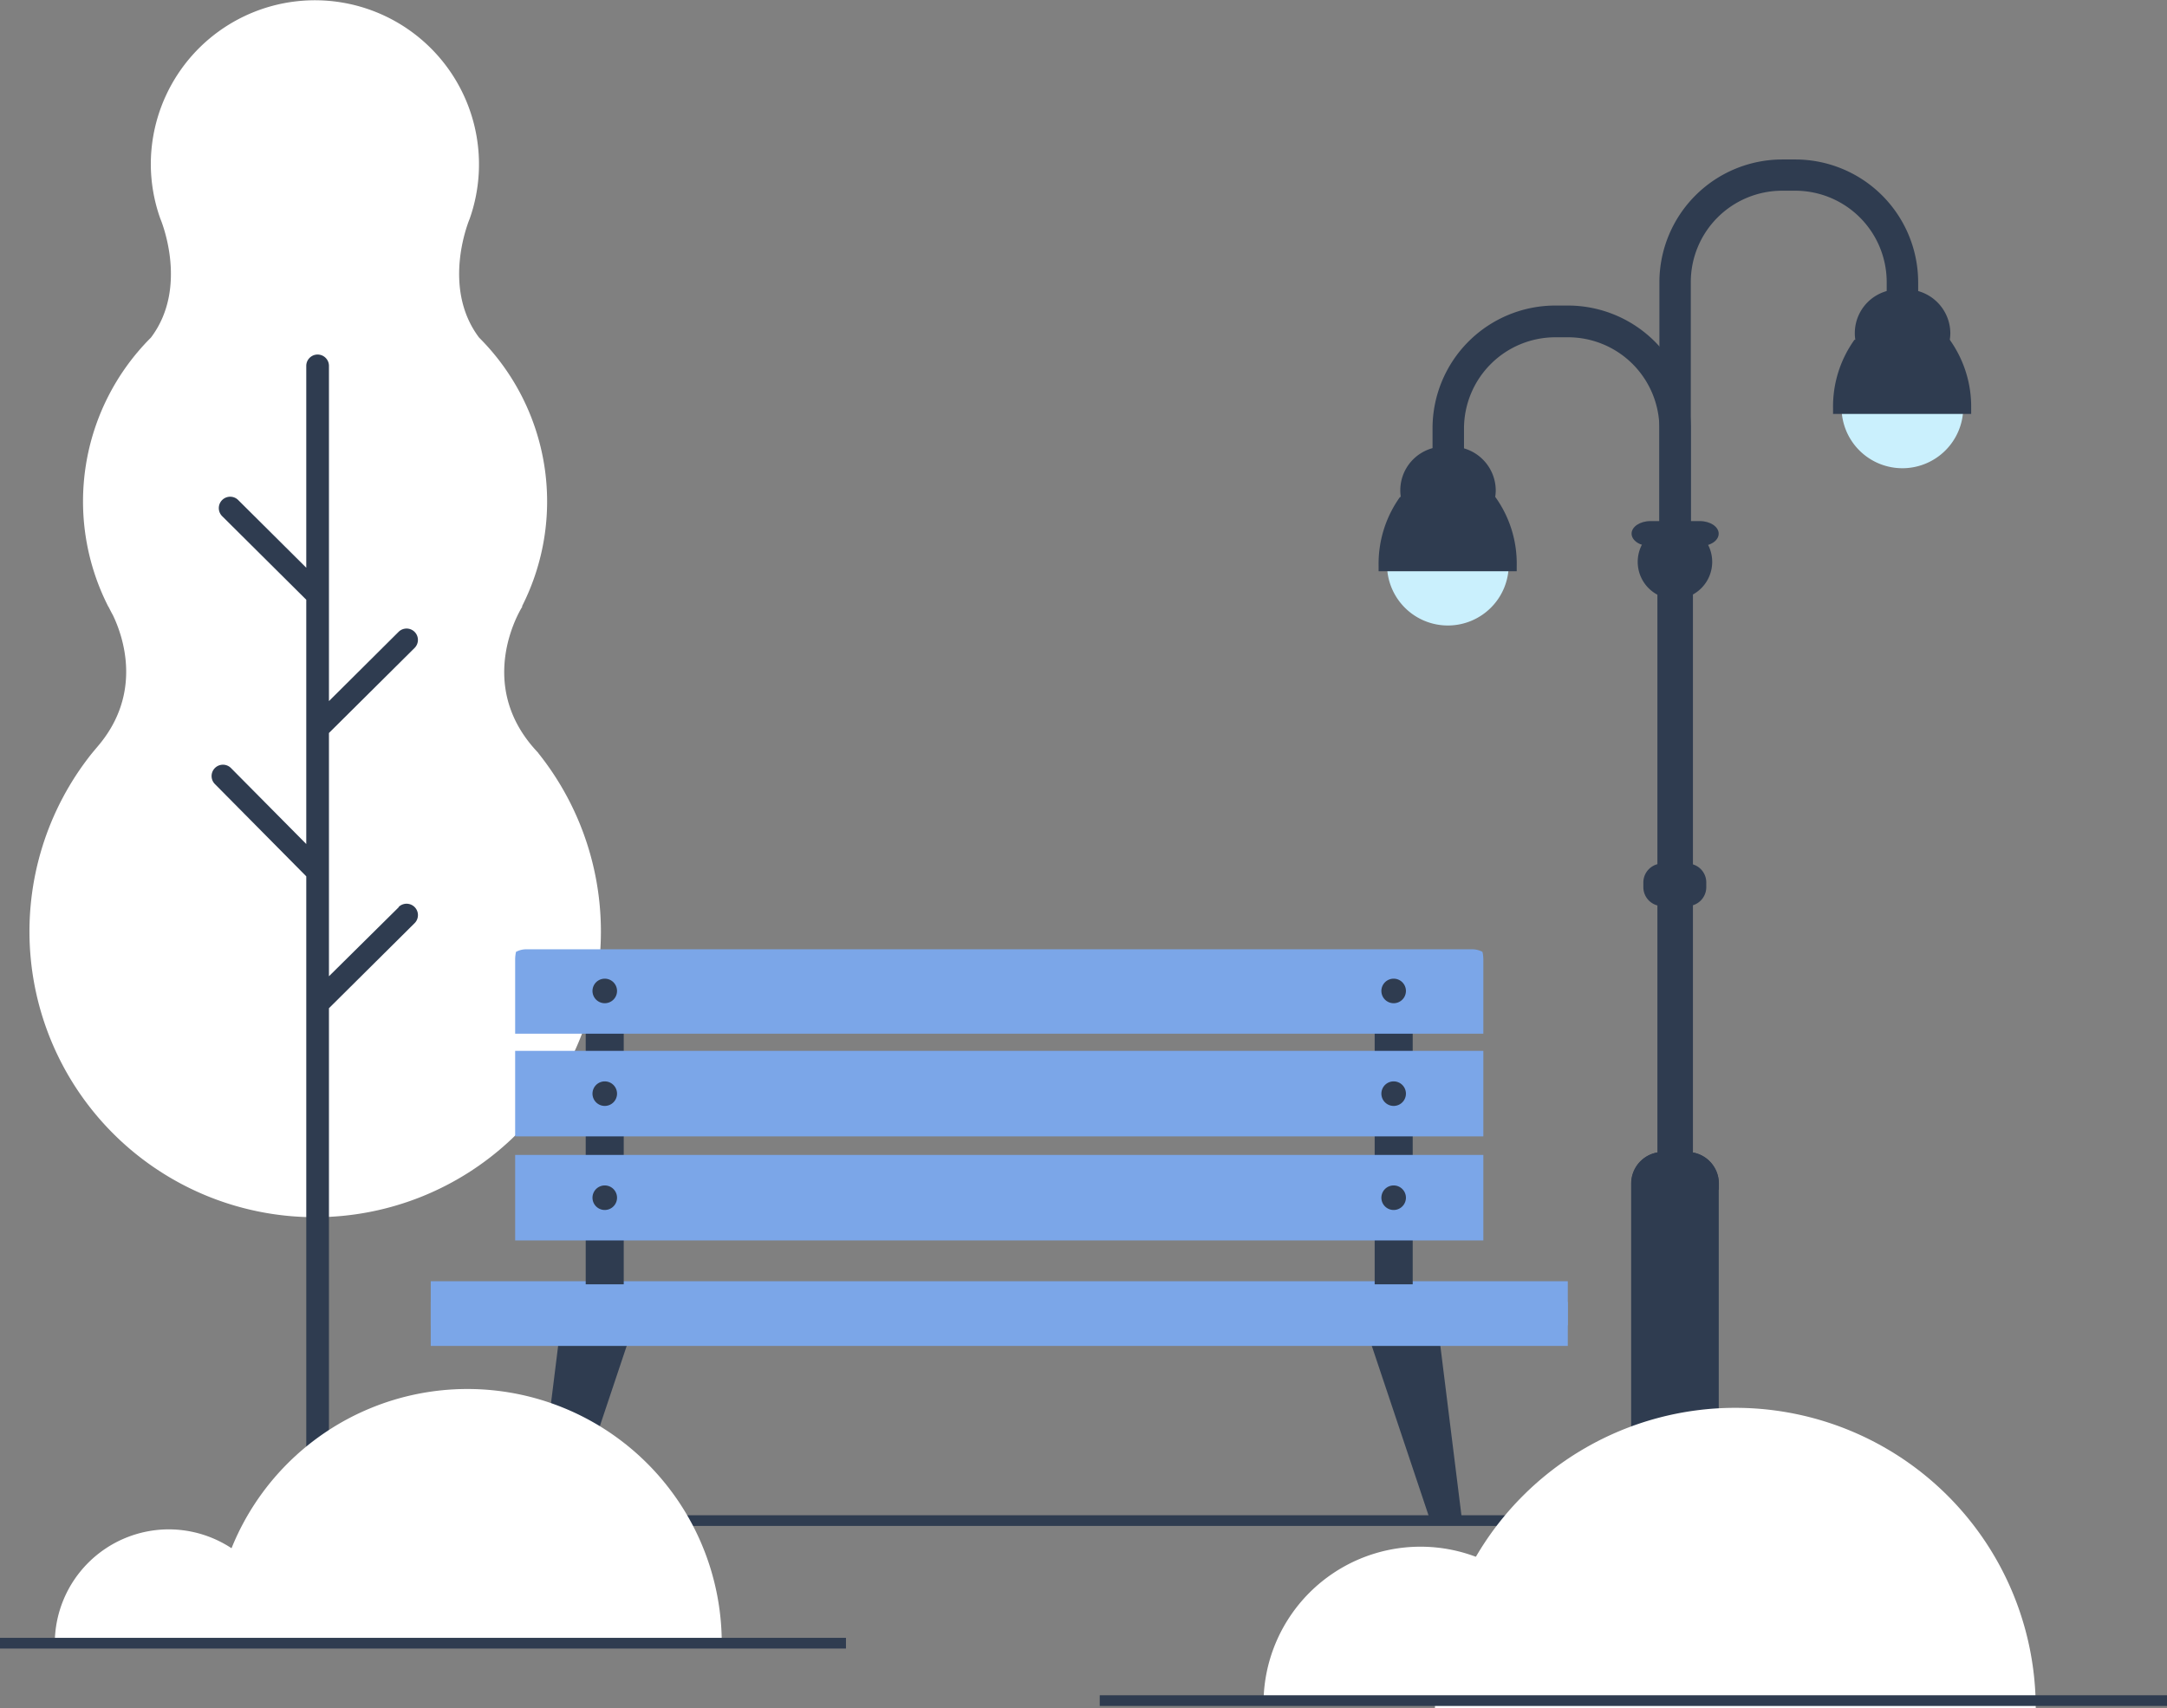 <svg xmlns="http://www.w3.org/2000/svg" viewBox="0 0 303.75 239.5"><rect x="0" y="0" width="303.75" height="239.5" fill="#808080" stroke="none"/><defs><style>.cls-1{fill:#fff}.cls-2{fill:#2f3c50}.cls-3{fill:#caf0fd}.cls-4{fill:#7ba6e8}.cls-5{fill:none;stroke:#2f3c50;stroke-width:1.5px}</style></defs><g id="Layer_2" data-name="Layer 2"><g id="Layer_1-2" data-name="Layer 1"><path class="cls-1" d="M75.39 105.56h.06c-7.72-8.07-4.09-17-2.69-19.7.27-.52.47-.83.47-.83h-.07a32.45 32.45 0 00-6-37.69c-5.41-7.16-1.32-16.68-1.32-16.68A23 23 0 1021.14 23a22.86 22.86 0 001.33 7.65s4.1 9.52-1.31 16.68a32.47 32.47 0 00-6 37.68l.1.16c.18.36.36.72.56 1.07 1.45 3 4.23 11-2.14 18.43l-.58.69c-.06.07-.1.13-.16.19a40.05 40.05 0 1062.48 0z"/><path class="cls-2" d="M55.92 127.17l-9.81 9.71v-34.11l12-11.92a1.59 1.59 0 00-2.24-2.26l-9.76 9.71v-47a1.59 1.59 0 10-3.18 0v28.3l-9.54-9.49a1.59 1.59 0 00-2.25 2.26l11.79 11.72v34.25l-10.55-10.65a1.59 1.59 0 00-2.26 2.24l12.81 12.94v90.87a1.59 1.59 0 103.18 0v-72.38l12-11.92a1.59 1.59 0 00-2.24-2.27zM237 100.08h-4.4v-40a12.81 12.81 0 00-12.79-12.79H218a12.81 12.81 0 00-12.79 12.79v8.31h-4.41v-8.34A17.22 17.22 0 01218 42.84h1.86A17.23 17.23 0 01237 60.05z"/><path class="cls-2" d="M237 79.57h-4.4v-40a17.23 17.23 0 0117.2-17.21h1.86a17.23 17.23 0 0117.21 17.21v6.32h-4.41v-6.35a12.82 12.82 0 00-12.8-12.8h-1.86a12.81 12.81 0 00-12.8 12.8z"/><path class="cls-2" d="M232.32 79.17h4.98v118.89h-4.98z"/><path class="cls-2" d="M233 121.08h3.53a2.64 2.64 0 012.64 2.64v.67a2.65 2.65 0 01-2.65 2.65H233a2.65 2.65 0 01-2.65-2.65v-.66a2.65 2.65 0 012.65-2.65zm7.92 86.32a1.79 1.79 0 000-.23v-41.24a4.42 4.42 0 00-4.41-4.41h-3.45a4.43 4.43 0 00-4.42 4.41v41.47z"/><path class="cls-2" d="M236.53 161.52h-3.45a4.43 4.43 0 00-4.42 4.41v.88h12.28v-.88a4.42 4.42 0 00-4.41-4.41zm7.28 48.38v-1.33a2.65 2.65 0 00-2.65-2.64h-12.71a2.65 2.65 0 00-2.65 2.64v1.33z"/><path class="cls-2" d="M224.74 209.17h20.14v2.41h-20.14z"/><path class="cls-3" d="M211.48 79.17a8.53 8.53 0 11-8.48-8.53 8.53 8.53 0 018.48 8.53z"/><path class="cls-2" d="M209.66 68.76a6.17 6.17 0 00-6.17-6.14h-1.08a6.13 6.13 0 100 12.26h1.08a6.17 6.17 0 006.17-6.12z"/><path class="cls-2" d="M196.24 69.68a16.08 16.08 0 00-3 9.64v.77h19.36v-.77a16 16 0 00-3-9.64zm43.76 9.1a5.22 5.22 0 11-5.22-5.22 5.22 5.22 0 015.22 5.22z"/><path class="cls-2" d="M240.91 74.82c0 1-1.19 1.76-2.65 1.76h-6.91c-1.46 0-2.65-.79-2.65-1.76s1.19-1.76 2.65-1.76h6.91c1.46 0 2.65.79 2.65 1.76z"/><path class="cls-3" d="M275.19 57.12a8.53 8.53 0 11-8.53-8.53 8.52 8.52 0 018.53 8.53z"/><path class="cls-2" d="M273.38 46.71a6.18 6.18 0 00-6.18-6.13h-1.08a6.13 6.13 0 100 12.26h1.08a6.18 6.18 0 006.18-6.13z"/><path class="cls-2" d="M259.94 47.64a16.07 16.07 0 00-3 9.64v.76h19.36v-.76a16.14 16.14 0 00-3-9.64z"/><path class="cls-4" d="M60.38 179.64h159.38v6.18H60.38z"/><path class="cls-2" d="M79.65 213.19l8.94-26.71H78.51l-3.32 26.71h4.46zm125.29 0l-3.32-26.71h-10.08l8.94 26.71h4.46zM82.1 135.73h5.33v44.34H82.1zm110.59 0h5.33v44.34h-5.33z"/><path class="cls-4" d="M207.92 134.46a5 5 0 00-.12-1 3 3 0 00-1.41-.36H73.74a3 3 0 00-1.41.36 5 5 0 00-.12 1v10.47h135.71z"/><path class="cls-2" d="M197.07 138.93a1.72 1.72 0 11-1.71-1.71 1.72 1.72 0 011.71 1.71zm-110.58 0a1.72 1.72 0 11-1.72-1.71 1.72 1.72 0 011.72 1.71z"/><path class="cls-4" d="M72.21 147.34h135.71v11.99H72.21z"/><path class="cls-2" d="M197.07 153.33a1.72 1.72 0 11-1.71-1.71 1.72 1.72 0 011.71 1.71zm-110.58 0a1.72 1.72 0 11-1.72-1.71 1.72 1.72 0 011.72 1.71z"/><path class="cls-4" d="M72.21 161.93h135.71v11.99H72.21z"/><path class="cls-2" d="M197.07 167.93a1.72 1.72 0 11-1.71-1.72 1.72 1.72 0 011.71 1.72zm-110.58 0a1.72 1.72 0 11-1.72-1.72 1.72 1.72 0 011.72 1.72z"/><path class="cls-4" d="M60.38 182.53h159.38v6.18H60.38z"/><path class="cls-5" d="M64.7 213.2h149.6"/><path class="cls-1" d="M65.52 194.75a35.65 35.65 0 0135.65 35.64h-71.3a35.65 35.65 0 0135.65-35.64z"/><path class="cls-1" d="M23.64 214.43a16 16 0 0116 16H7.68a16 16 0 0115.96-16z"/><path class="cls-5" d="M0 230.39h118.58"/><path class="cls-1" d="M243.24 197.39a42.11 42.11 0 0142.11 42.11h-84.21a42.1 42.1 0 0142.1-42.11z"/><path class="cls-1" d="M199.11 216.86a22 22 0 0122 22h-44a22 22 0 0122-22z"/><path class="cls-5" d="M154.15 238.44h149.6"/></g></g></svg>